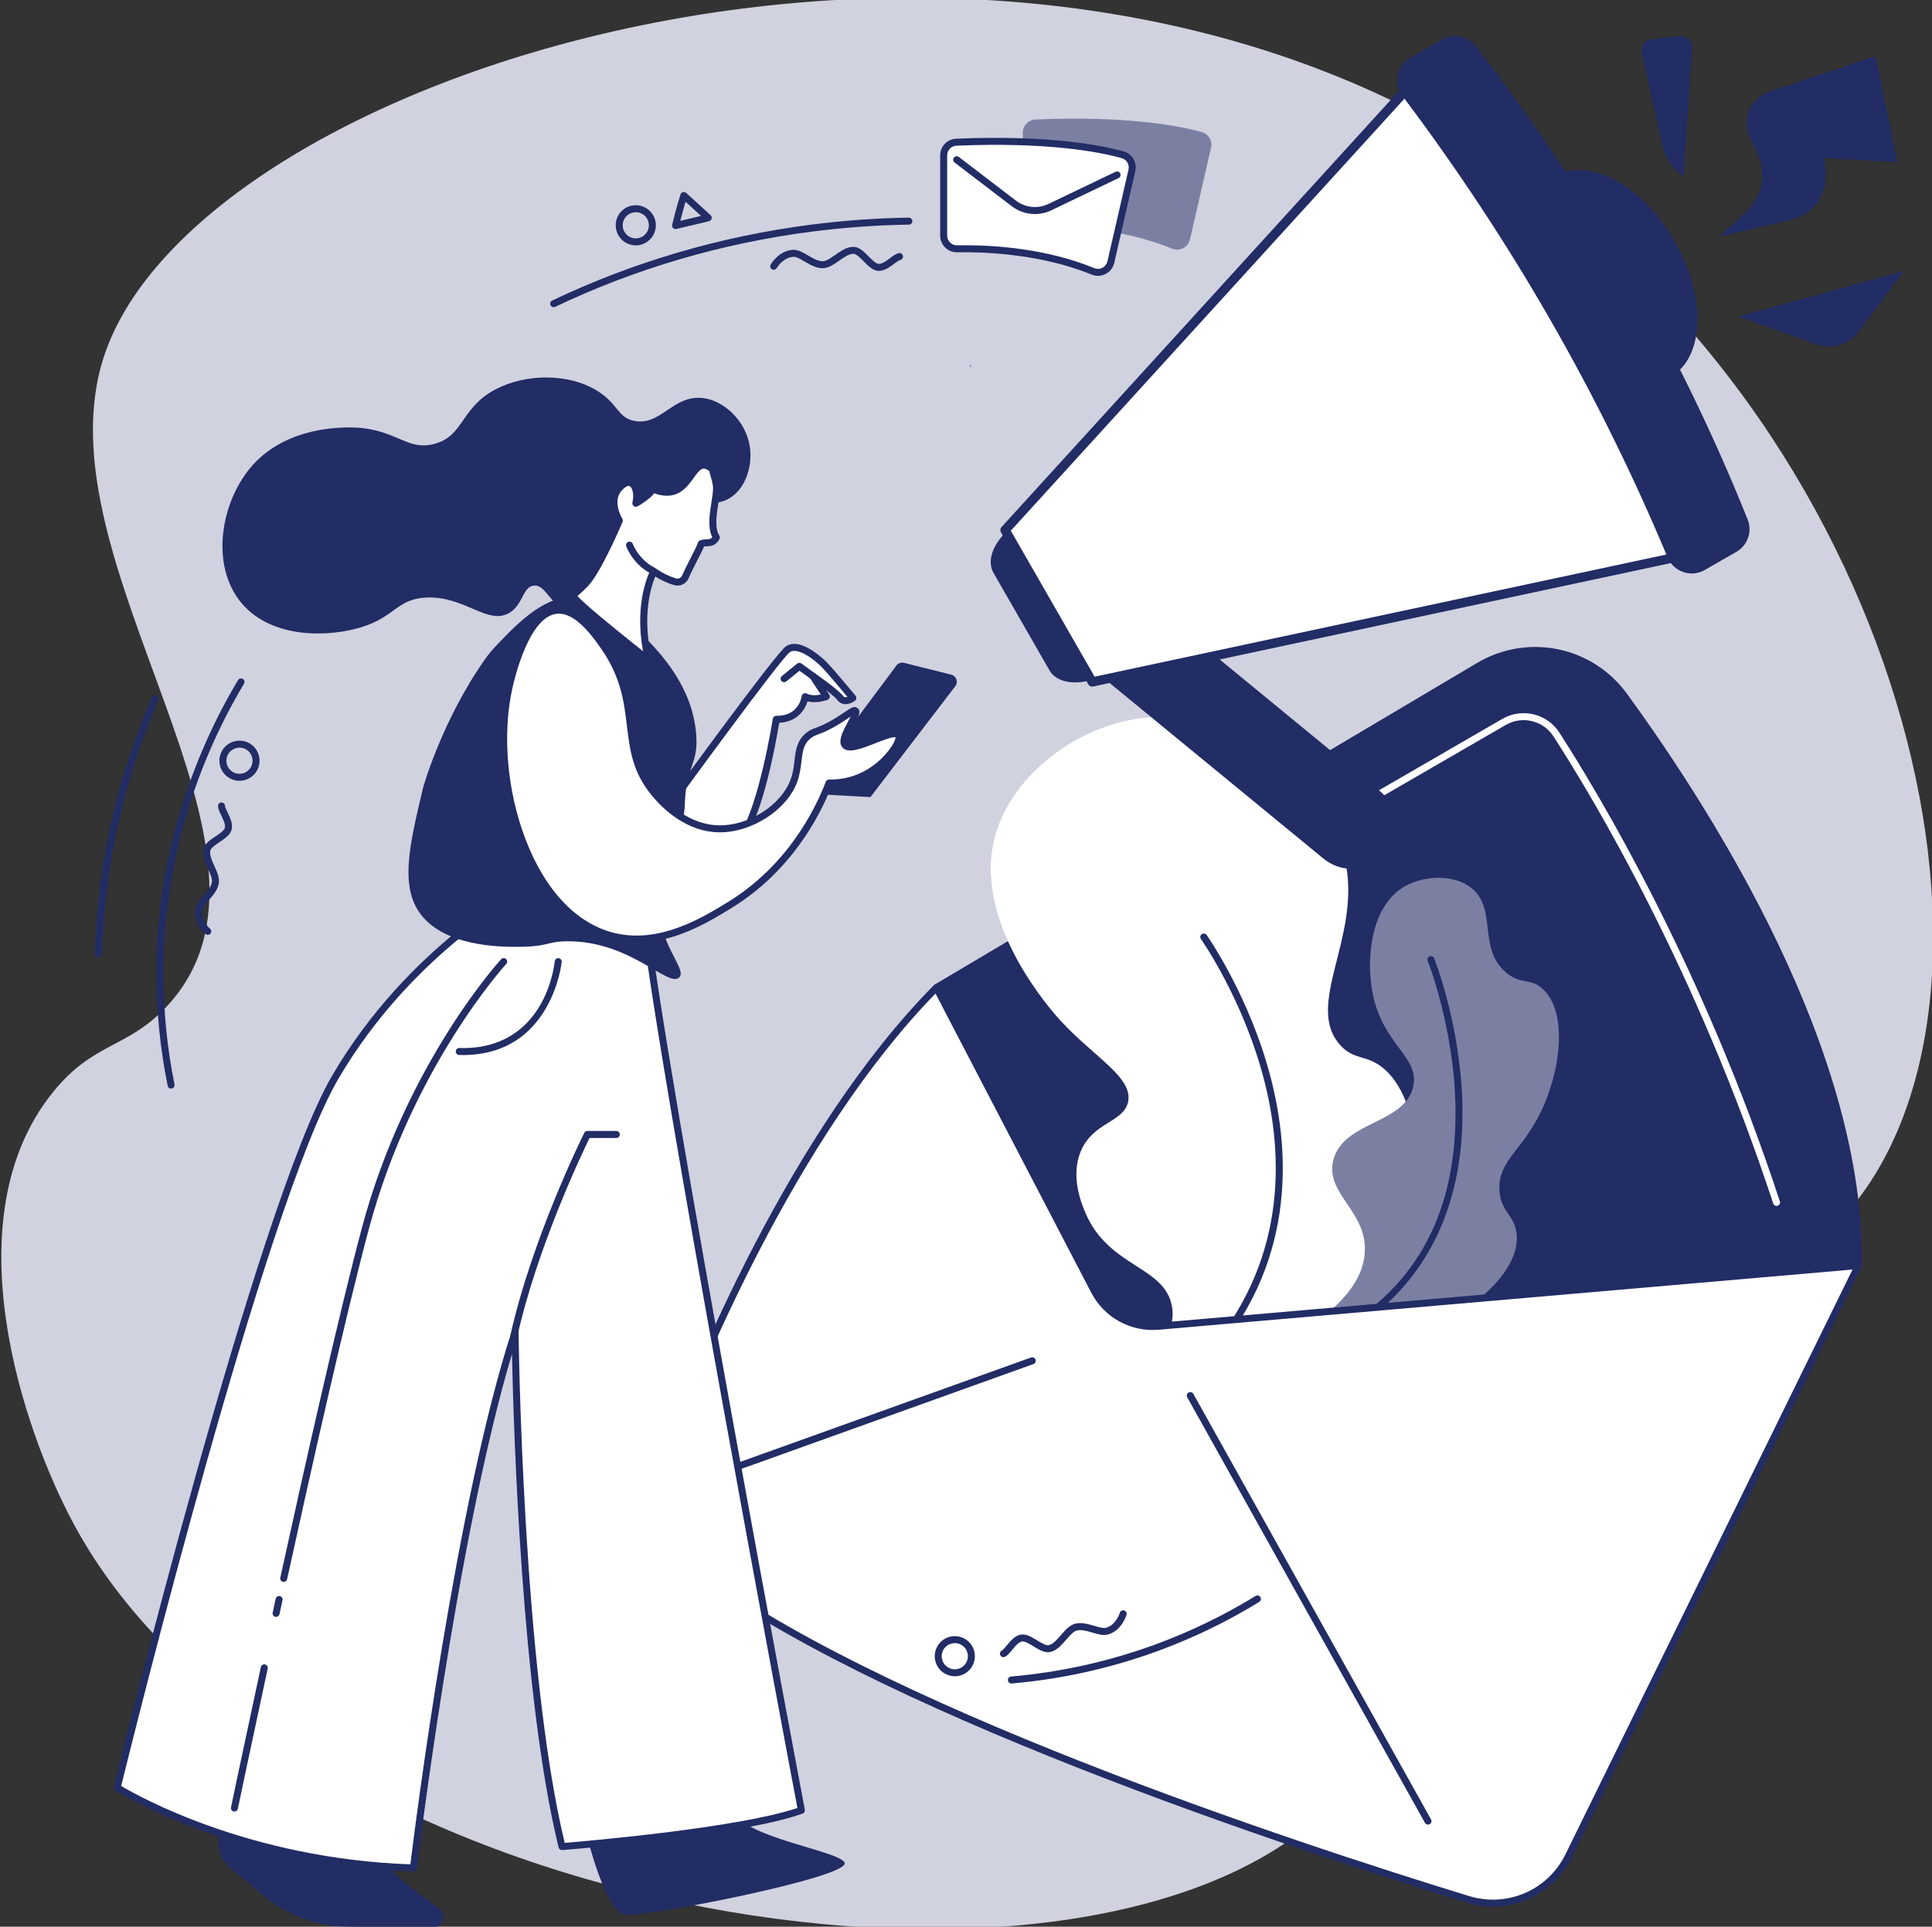 <svg width="390" height="389" viewBox="0 0 390 389" fill="none" xmlns="http://www.w3.org/2000/svg">
<rect x="0" y="0" width="390" height="389" fill="#333333" stroke="none"/>
<g clip-path="url(#clip0_276_2368)">
<path d="M33.427 203.448C63.239 172.172 7.068 113.922 21.031 71.833C39.833 15.166 192.792 -33.417 295.745 28.271C381.958 79.932 411.901 196.219 374.229 243.219C359.135 262.052 339.109 262.375 310.203 295.297C279.187 330.62 286.099 348.62 266.828 366.318C215.516 413.422 57.099 386.271 14.838 307.609C4.646 288.641 -9.906 245.989 10.703 220.495C18.891 210.37 25.479 211.786 33.427 203.448Z" fill="#D1D2DF"/>
<path d="M189.021 199.406L298.484 134.479C308.38 128.615 321.114 131.224 327.885 140.521C345.599 164.86 375.823 212.761 375.135 255.516L221.968 314.511L189.021 199.406Z" fill="#222C65"/>
<path d="M189.849 199.734L222.432 313.578L374.438 255.031C374.891 212.724 345.136 165.422 327.318 140.937C320.729 131.885 308.485 129.37 298.849 135.088L189.849 199.734ZM221.969 315.213C221.86 315.213 221.755 315.187 221.651 315.141C221.474 315.052 221.344 314.891 221.292 314.703L188.344 199.599C188.255 199.292 188.386 198.963 188.662 198.797L298.13 133.875C308.396 127.786 321.438 130.463 328.453 140.109C346.448 164.823 376.531 212.693 375.839 255.526C375.833 255.812 375.656 256.068 375.386 256.172L222.219 315.167C222.136 315.198 222.052 315.213 221.969 315.213Z" fill="#222C65"/>
<path d="M358.62 243.474C358.323 243.474 358.047 243.281 357.948 242.989C342.453 195.896 321.771 161.349 313.594 148.682C311.526 145.474 307.302 144.448 303.984 146.354L214.995 197.859C214.656 198.052 214.224 197.937 214.031 197.604C213.839 197.265 213.948 196.833 214.286 196.64L303.281 145.135C307.25 142.854 312.302 144.073 314.781 147.917C322.984 160.63 343.745 195.302 359.286 242.547C359.411 242.917 359.208 243.318 358.839 243.437C358.766 243.458 358.693 243.474 358.62 243.474Z" fill="white"/>
<path d="M233.396 276.635C231.688 273.052 237.74 269.896 236.558 263.667C235.026 255.594 223.881 255.906 219.162 245.005C218.448 243.354 215.953 237.599 218.209 232.349C220.709 226.542 226.75 226.62 227.703 222.542C228.854 217.599 220.907 213.484 214.099 206.094C212.433 204.281 197.032 187.13 200.5 170.349C203.313 156.708 218.162 145.37 233.396 144.724C252.334 143.917 268.813 159.766 271.672 174.458C274.604 189.479 263.25 203.021 270.578 211.042C273.412 214.146 275.776 212.854 279.146 215.599C290.625 224.948 288.193 260.266 268.193 274.109C255.282 283.047 236.094 282.297 233.396 276.635Z" fill="white"/>
<path d="M243 275.625C242.834 275.625 242.662 275.568 242.526 275.443C242.24 275.177 242.219 274.735 242.485 274.448C260.011 255.323 259.084 233.308 255.219 218.214C251.011 201.776 242.511 189.724 242.428 189.599C242.204 189.281 242.276 188.844 242.594 188.62C242.912 188.391 243.349 188.464 243.579 188.781C243.662 188.901 252.292 201.141 256.573 217.818C260.537 233.266 261.49 255.797 243.521 275.401C243.381 275.552 243.193 275.625 243 275.625Z" fill="#222C65"/>
<path d="M263.135 271.573C261.599 268.011 274.547 263.292 275.469 253.224C276.266 244.62 267.427 241.172 269.141 234.245C271.109 226.328 283.609 226.974 285.276 219.38C286.609 213.313 279.057 210.99 277.052 200.396C275.776 193.662 276.604 182.828 283.698 178.886C287.62 176.708 293.802 176.453 297.297 179.521C302.156 183.787 298.338 191.422 303.943 196.287C307.036 198.974 308.953 197.292 311.531 199.766C316.651 204.672 314.995 216.922 310.588 225.391C306.844 232.578 302.401 234.578 302.677 240.261C302.896 244.74 305.745 245.25 306.156 249.115C307.156 258.479 291.885 269.052 278 272.208C272.807 273.391 264.318 274.323 263.135 271.573Z" fill="#7B80A3"/>
<path d="M270.151 270.172C269.906 270.172 269.666 270.042 269.536 269.813C269.343 269.474 269.468 269.047 269.807 268.854C286.156 259.682 294.224 244.323 293.802 223.198C293.479 207.385 288.25 194.13 288.198 194C288.052 193.635 288.229 193.229 288.593 193.083C288.953 192.938 289.364 193.115 289.505 193.474C289.562 193.609 294.885 207.104 295.208 223.172C295.64 244.552 287.093 260.771 270.494 270.083C270.385 270.146 270.265 270.172 270.151 270.172Z" fill="#222C65"/>
<path d="M133.162 296.391C140.953 275.292 160.495 228.266 189.021 199.406L220.906 260.656C223.391 265.427 228.5 268.234 233.86 267.771L375.136 255.516L316.646 374.682C312.948 382.214 304.328 385.943 296.307 383.484C262.292 373.042 175.271 344.542 138.651 315.755C132.813 311.167 130.589 303.354 133.162 296.391Z" fill="white"/>
<path d="M188.844 200.594C160.438 229.771 140.928 277.401 133.823 296.636C131.349 303.323 133.469 310.787 139.089 315.203C175.417 343.761 261.287 371.995 296.521 382.807C304.25 385.182 312.454 381.636 316.016 374.375L373.954 256.323L233.922 268.474C228.261 268.964 222.907 266.026 220.282 260.985L188.844 200.594ZM301.375 384.953C299.631 384.953 297.855 384.693 296.105 384.156C260.797 373.323 174.735 345.016 138.214 316.313C132.115 311.516 129.818 303.412 132.5 296.146C139.693 276.672 159.553 228.214 188.521 198.912C188.678 198.75 188.907 198.672 189.131 198.709C189.349 198.74 189.542 198.88 189.646 199.078L221.532 260.334C223.891 264.87 228.714 267.511 233.797 267.073L375.073 254.813C375.334 254.792 375.573 254.906 375.714 255.115C375.86 255.323 375.881 255.599 375.771 255.823L317.282 374.995C314.214 381.235 308 384.953 301.375 384.953Z" fill="#222C65"/>
<path d="M288.261 368.39C288.011 368.39 287.771 368.26 287.646 368.031L239.662 282.12C239.474 281.781 239.594 281.354 239.938 281.161C240.276 280.974 240.708 281.094 240.896 281.432L288.875 367.344C289.063 367.682 288.943 368.109 288.604 368.302C288.495 368.364 288.375 368.39 288.261 368.39Z" fill="#222C65"/>
<path d="M147.156 297.427C146.869 297.427 146.599 297.245 146.494 296.958C146.364 296.594 146.552 296.187 146.921 296.057L208.135 274.078C208.505 273.943 208.906 274.135 209.036 274.5C209.171 274.87 208.979 275.271 208.614 275.406L147.395 297.38C147.317 297.411 147.234 297.427 147.156 297.427Z" fill="#222C65"/>
<path d="M196.068 74.01C195.953 73.901 195.838 73.792 195.729 73.688C195.693 73.651 195.64 73.708 195.672 73.74C195.781 73.854 195.89 73.969 196 74.083C196.041 74.125 196.114 74.057 196.068 74.01Z" fill="#222C65"/>
<path d="M19.86 193.271C19.854 193.271 19.844 193.271 19.839 193.271C19.448 193.26 19.146 192.937 19.157 192.547C19.693 174.677 23.558 157.266 30.646 140.786C30.797 140.427 31.214 140.26 31.573 140.417C31.927 140.568 32.094 140.984 31.938 141.344C24.922 157.656 21.094 174.896 20.563 192.588C20.552 192.969 20.24 193.271 19.86 193.271Z" fill="#222C65"/>
<path d="M111.766 62.026C111.5 62.026 111.25 61.875 111.13 61.62C110.964 61.271 111.109 60.849 111.464 60.682C127.807 52.886 145.354 47.74 163.609 45.375C170.193 44.526 176.87 44.042 183.453 43.943C183.458 43.943 183.458 43.943 183.464 43.943C183.849 43.943 184.162 44.25 184.167 44.636C184.172 45.026 183.865 45.344 183.474 45.354C176.943 45.453 170.323 45.932 163.792 46.776C145.682 49.12 128.276 54.224 112.068 61.953C111.969 62 111.865 62.026 111.766 62.026Z" fill="#222C65"/>
<path d="M34.532 219.792C34.203 219.792 33.912 219.557 33.844 219.224C32.339 211.797 31.573 204.167 31.573 196.547C31.573 175.885 37.271 155.406 48.042 137.323C48.245 136.984 48.677 136.875 49.011 137.073C49.344 137.276 49.453 137.708 49.255 138.042C38.61 155.906 32.985 176.135 32.985 196.547C32.985 204.073 33.74 211.609 35.224 218.943C35.302 219.328 35.058 219.698 34.672 219.776C34.625 219.787 34.578 219.792 34.532 219.792Z" fill="#222C65"/>
<path d="M41.937 188.75C41.776 188.75 41.614 188.693 41.479 188.578C41.375 188.49 38.979 186.396 39.417 183.51C39.557 182.568 40.286 181.734 41.062 180.849C41.812 179.984 42.594 179.089 42.771 178.156C42.906 177.448 42.443 176.422 41.995 175.427C41.391 174.099 40.771 172.729 41.094 171.385C41.349 170.318 42.458 169.573 43.531 168.849C44.323 168.318 45.214 167.719 45.37 167.198C45.578 166.505 45.094 165.516 44.667 164.635C44.323 163.927 44.026 163.313 44.01 162.745C43.995 162.354 44.302 162.031 44.693 162.016C45.083 162.01 45.406 162.313 45.417 162.703C45.422 162.969 45.698 163.526 45.937 164.021C46.448 165.073 47.083 166.385 46.724 167.599C46.422 168.604 45.354 169.323 44.318 170.021C43.51 170.563 42.594 171.182 42.464 171.714C42.255 172.589 42.771 173.734 43.276 174.849C43.818 176.042 44.375 177.271 44.156 178.422C43.906 179.729 42.958 180.818 42.12 181.776C41.516 182.469 40.891 183.188 40.812 183.724C40.489 185.828 42.38 187.495 42.401 187.51C42.693 187.766 42.724 188.208 42.474 188.505C42.333 188.667 42.135 188.75 41.937 188.75Z" fill="#222C65"/>
<path d="M48.344 150.948C46.985 150.948 45.828 151.989 45.714 153.364C45.651 154.067 45.87 154.755 46.323 155.291C46.782 155.828 47.417 156.161 48.12 156.219C49.563 156.344 50.849 155.265 50.974 153.812C51.099 152.359 50.016 151.083 48.568 150.958C48.49 150.953 48.417 150.948 48.344 150.948ZM48.344 157.64C48.229 157.64 48.115 157.635 48 157.625C46.922 157.531 45.943 157.026 45.245 156.203C44.547 155.375 44.214 154.323 44.307 153.245C44.495 151.021 46.464 149.37 48.688 149.552C50.912 149.739 52.568 151.708 52.38 153.932C52.198 156.041 50.427 157.64 48.344 157.64Z" fill="#222C65"/>
<path d="M128.333 42.849C127.719 42.849 127.13 43.063 126.651 43.459C126.109 43.912 125.776 44.547 125.714 45.25C125.646 45.953 125.859 46.636 126.313 47.177C126.766 47.719 127.401 48.052 128.099 48.115C129.557 48.25 130.839 47.177 130.969 45.729C131.104 44.276 130.031 42.99 128.578 42.86C128.5 42.849 128.417 42.849 128.333 42.849ZM128.344 49.537C128.219 49.537 128.099 49.532 127.974 49.521C126.896 49.427 125.922 48.912 125.229 48.084C124.537 47.25 124.208 46.198 124.307 45.12C124.406 44.042 124.917 43.068 125.75 42.375C126.578 41.682 127.63 41.354 128.708 41.453C130.932 41.657 132.578 43.63 132.375 45.854C132.182 47.953 130.412 49.537 128.344 49.537Z" fill="#222C65"/>
<path d="M138.385 40.74C138.115 41.656 137.703 43.073 137.328 44.594L141.51 43.594L138.385 40.74ZM136.375 46.245C136.193 46.245 136.016 46.177 135.88 46.047C135.708 45.875 135.635 45.625 135.687 45.386C136.391 42.313 137.359 39.286 137.37 39.255C137.443 39.026 137.63 38.854 137.859 38.792C138.088 38.729 138.338 38.786 138.516 38.953L143.443 43.448C143.63 43.625 143.713 43.896 143.646 44.146C143.583 44.401 143.385 44.594 143.13 44.656L136.542 46.229C136.484 46.24 136.432 46.245 136.375 46.245Z" fill="#222C65"/>
<path d="M177.417 54.687C177.333 54.687 177.245 54.682 177.162 54.672C176.12 54.562 175.214 53.646 174.339 52.755C173.651 52.062 172.875 51.276 172.328 51.25C171.422 51.203 170.401 51.927 169.401 52.625C168.328 53.38 167.224 54.156 166.052 54.156C166.052 54.156 166.052 54.156 166.047 54.156C164.719 54.151 163.474 53.422 162.375 52.776C161.583 52.312 160.761 51.828 160.219 51.849C158.094 51.922 156.802 54.089 156.792 54.109C156.599 54.443 156.162 54.562 155.828 54.364C155.495 54.172 155.38 53.739 155.573 53.406C155.641 53.292 157.255 50.542 160.172 50.437C161.11 50.411 162.078 50.964 163.094 51.562C164.078 52.141 165.104 52.745 166.052 52.745C166.781 52.745 167.698 52.099 168.594 51.474C169.781 50.635 171.021 49.771 172.401 49.844C173.495 49.896 174.432 50.849 175.339 51.771C176.011 52.448 176.766 53.214 177.307 53.271C178.021 53.344 178.906 52.682 179.693 52.104C180.323 51.63 180.87 51.224 181.432 51.104C181.818 51.021 182.188 51.266 182.271 51.646C182.349 52.021 182.11 52.401 181.729 52.484C181.469 52.536 180.969 52.911 180.531 53.234C179.656 53.885 178.578 54.687 177.417 54.687Z" fill="#222C65"/>
<path d="M206.469 26.791V42.979C206.469 44.474 207.693 45.677 209.182 45.651C214.349 45.541 226.026 45.87 236.599 50.198C238.125 50.823 239.849 49.943 240.214 48.333L244.464 29.823C244.786 28.432 243.958 27.036 242.583 26.656C238.203 25.448 227.646 23.338 209.021 24.125C207.594 24.187 206.469 25.364 206.469 26.791Z" fill="#7B80A3"/>
<path d="M190.495 31.375V47.568C190.495 49.057 191.714 50.265 193.209 50.234C198.37 50.13 210.047 50.458 220.62 54.786C222.146 55.411 223.87 54.526 224.235 52.916L228.49 34.406C228.808 33.021 227.979 31.62 226.604 31.239C222.224 30.031 211.667 27.922 193.047 28.713C191.62 28.771 190.495 29.948 190.495 31.375Z" fill="white"/>
<path d="M194.823 49.516C200.994 49.516 211.328 50.219 220.885 54.13C221.427 54.354 222.031 54.328 222.541 54.057C223.052 53.797 223.422 53.323 223.552 52.761L227.802 34.25C228.036 33.224 227.427 32.203 226.422 31.922C221.833 30.651 211.401 28.641 193.073 29.417C192.021 29.459 191.198 30.323 191.198 31.38V47.568C191.198 48.099 191.406 48.599 191.786 48.969C192.166 49.344 192.666 49.537 193.192 49.531C193.698 49.521 194.244 49.516 194.823 49.516ZM221.64 55.693C221.203 55.693 220.765 55.604 220.354 55.438C209.744 51.094 197.843 50.844 193.224 50.938C192.312 50.959 191.453 50.615 190.802 49.979C190.146 49.339 189.786 48.484 189.786 47.568V31.38C189.786 29.563 191.203 28.084 193.015 28.005C211.531 27.224 222.125 29.271 226.797 30.563C228.531 31.042 229.578 32.802 229.172 34.568L224.927 53.078C224.703 54.042 224.073 54.854 223.192 55.313C222.708 55.563 222.172 55.693 221.64 55.693Z" fill="#222C65"/>
<path d="M208.906 43.213C207.239 43.213 205.583 42.666 204.197 41.604L192.692 32.812C192.385 32.578 192.328 32.135 192.562 31.828C192.796 31.515 193.239 31.458 193.552 31.692L205.052 40.484C206.958 41.943 209.479 42.208 211.625 41.182L225.197 34.682C225.546 34.516 225.968 34.661 226.135 35.016C226.302 35.364 226.156 35.786 225.807 35.953L212.234 42.453C211.171 42.963 210.036 43.213 208.906 43.213Z" fill="#222C65"/>
<path d="M222.448 136.63L267.125 173.323C270.401 176.011 274.787 176.078 276.927 173.469L280.453 169.177C282.594 166.573 281.677 162.281 278.407 159.594L233.729 122.896L222.448 136.63Z" fill="#222C65"/>
<path d="M338.042 48.693C344.464 59.87 344.125 72.11 337.292 76.037C330.464 79.959 319.724 74.078 313.302 62.901C306.886 51.724 307.219 39.479 314.052 35.557C320.886 31.636 331.625 37.516 338.042 48.693Z" fill="#222C65"/>
<path d="M200.552 115.662L211.854 135.349C213.594 138.375 218.875 138.61 223.646 135.87L206.042 105.208C201.271 107.953 198.807 112.63 200.552 115.662Z" fill="#222C65"/>
<path d="M292.037 13.177L284.381 17.568L202.886 107.026L220.495 137.682L338.828 112.391L346.485 108L292.037 13.177Z" fill="white"/>
<path d="M203.755 107.12L220.849 136.885L338.578 111.724L345.526 107.734L291.776 14.135L284.828 18.12L203.755 107.12ZM220.495 138.385C220.245 138.385 220.011 138.255 219.88 138.031L202.276 107.375C202.125 107.104 202.162 106.776 202.365 106.547L283.86 17.094C283.912 17.036 283.969 16.99 284.031 16.953L291.683 12.562C291.849 12.469 292.042 12.443 292.219 12.49C292.401 12.542 292.552 12.661 292.646 12.823L347.099 107.646C347.292 107.984 347.172 108.411 346.834 108.604L339.183 113.005C339.115 113.042 339.047 113.068 338.979 113.083L220.641 138.37C220.594 138.38 220.542 138.385 220.495 138.385Z" fill="#222C65"/>
<path d="M350.948 63.891L366.615 69.516C369.74 70.641 373.229 69.589 375.219 66.922L384.282 54.724L350.948 63.891Z" fill="#222C65"/>
<path d="M383.01 32.729L368.349 31.917L368.49 35.339C368.667 39.589 365.802 43.365 361.661 44.344L347.062 47.786L352.531 42.688C355.724 39.708 356.646 35.016 354.812 31.052L353.25 27.677C351.573 24.047 353.422 19.755 357.219 18.484L378.583 11.344L383.01 32.729Z" fill="#222C65"/>
<path d="M341.557 9.709L339.833 35.802L338.708 34.75C337.13 33.266 336.026 31.339 335.552 29.219L331.401 10.698C331.109 9.375 332.026 8.084 333.375 7.933L339.021 7.292C340.437 7.13 341.651 8.292 341.557 9.709Z" fill="#222C65"/>
<path d="M204.041 107.151L220.963 136.625L338.489 111.505L345.197 107.651L291.687 14.458L284.974 18.312L204.041 107.151ZM220.489 138.625C220.156 138.625 219.843 138.448 219.677 138.151L202.072 107.495C201.869 107.135 201.916 106.693 202.192 106.391L283.682 16.938C283.75 16.864 283.828 16.802 283.911 16.755L291.562 12.359C291.781 12.234 292.036 12.203 292.276 12.271C292.52 12.333 292.724 12.489 292.849 12.708L347.296 107.531C347.557 107.979 347.401 108.557 346.947 108.812L339.296 113.208C339.208 113.26 339.119 113.292 339.026 113.312L220.687 138.604C220.619 138.615 220.557 138.625 220.489 138.625Z" fill="#222C65"/>
<path d="M350.51 111.422L344.12 115.088C341.364 116.672 337.849 115.469 336.62 112.531C322.885 79.661 305.094 48.604 283.125 19.401C281.219 16.864 281.953 13.229 284.708 11.646L291.094 7.979C293.38 6.667 296.286 7.239 297.901 9.328C320.854 39.052 339.156 70.896 352.786 104.88C353.76 107.323 352.791 110.109 350.51 111.422Z" fill="#222C65"/>
<path d="M204.161 339.896C203.802 339.896 203.494 339.62 203.463 339.255C203.427 338.864 203.713 338.526 204.104 338.489C214.026 337.635 223.812 335.463 233.197 332.031C240.26 329.443 247.078 326.146 253.458 322.224C253.791 322.021 254.224 322.125 254.427 322.458C254.63 322.786 254.526 323.224 254.197 323.427C247.734 327.396 240.833 330.734 233.682 333.354C224.182 336.828 214.27 339.031 204.224 339.896C204.203 339.896 204.182 339.896 204.161 339.896Z" fill="#222C65"/>
<path d="M202.557 334.584C202.297 334.584 202.047 334.438 201.927 334.188C201.75 333.839 201.896 333.417 202.245 333.245C202.484 333.125 202.88 332.646 203.224 332.224C203.969 331.318 204.891 330.193 206.146 330.016C207.193 329.87 208.286 330.542 209.349 331.188C210.187 331.698 211.13 332.271 211.667 332.167C212.547 331.995 213.375 331.042 214.172 330.12C215.031 329.136 215.917 328.11 217.057 327.828C218.349 327.511 219.729 327.917 220.953 328.276C221.833 328.537 222.745 328.808 223.271 328.656C225.312 328.073 226.042 325.656 226.047 325.63C226.156 325.261 226.547 325.042 226.922 325.151C227.292 325.261 227.51 325.646 227.401 326.021C227.365 326.151 226.464 329.209 223.656 330.011C222.745 330.276 221.677 329.964 220.552 329.63C219.453 329.308 218.318 328.969 217.396 329.198C216.687 329.37 215.948 330.224 215.234 331.047C214.281 332.146 213.297 333.281 211.937 333.552C210.865 333.761 209.719 333.063 208.615 332.391C207.802 331.896 206.885 331.339 206.344 331.412C205.635 331.511 204.932 332.365 204.312 333.12C203.812 333.729 203.38 334.255 202.87 334.511C202.766 334.558 202.661 334.584 202.557 334.584Z" fill="#222C65"/>
<path d="M192.745 331.75C192.438 331.75 192.136 331.797 191.844 331.906C191.182 332.146 190.651 332.63 190.349 333.266C190.052 333.901 190.016 334.62 190.255 335.286C190.75 336.656 192.266 337.37 193.636 336.875C194.297 336.635 194.828 336.151 195.13 335.516C195.432 334.875 195.464 334.161 195.224 333.495C194.984 332.828 194.5 332.302 193.865 332C193.505 331.833 193.125 331.75 192.745 331.75ZM192.745 338.437C191.083 338.437 189.521 337.411 188.927 335.76C188.563 334.745 188.615 333.646 189.078 332.667C189.537 331.687 190.349 330.948 191.365 330.578C192.386 330.213 193.484 330.266 194.464 330.724C195.443 331.187 196.182 332 196.552 333.016C196.917 334.036 196.865 335.135 196.406 336.114C195.943 337.094 195.13 337.833 194.109 338.203C193.662 338.364 193.198 338.437 192.745 338.437Z" fill="#222C65"/>
<path d="M47.323 365.047L45.433 367.547C43.188 370.51 43.657 374.708 46.495 377.104L53.084 382.661C57.922 386.74 64.047 388.974 70.37 388.974L87.256 389.224C89.401 389.255 90.313 386.5 88.568 385.25C83.084 381.323 77.917 377.469 76.579 374.12L47.323 365.047Z" fill="#222C65"/>
<path d="M118.766 371.713C118.766 371.713 122.328 385.953 126.099 386.578C129.865 387.198 171.995 378.948 170.49 376.052C169.224 373.604 149.984 371.036 147.87 365.5C146.609 362.213 118.766 371.713 118.766 371.713Z" fill="#222C65"/>
<path d="M106.266 179.276C106.266 179.276 83.026 191.177 67.636 217.568C52.24 243.958 23.651 360.922 23.651 360.922C23.651 360.922 47.292 376.047 83.459 377.135C83.459 377.135 91.98 305.807 103.979 268.963C103.979 268.963 104.641 337 113.448 372.828C113.448 372.828 149.276 370.015 161.771 365.5C161.771 365.5 133.662 216.922 130.125 184.76L106.266 179.276Z" fill="white"/>
<path d="M24.459 360.588C27.792 362.578 50.261 375.271 82.839 376.411C83.724 369.187 92.032 303.375 103.308 268.745C103.417 268.416 103.75 268.213 104.089 268.265C104.428 268.318 104.683 268.609 104.683 268.958C104.693 269.63 105.438 336.583 113.99 372.083C118.651 371.693 149.146 369.042 160.969 365.036C159.026 354.76 133.084 217.094 129.48 185.338L106.365 180.021C103.948 181.328 82.547 193.396 68.24 217.922C53.584 243.047 26.521 352.219 24.459 360.588ZM83.459 377.844C83.454 377.844 83.443 377.844 83.438 377.844C47.495 376.76 23.511 361.667 23.271 361.515C23.016 361.349 22.896 361.047 22.964 360.75C23.256 359.583 51.756 243.385 67.026 217.213C82.344 190.948 105.714 178.765 105.948 178.646C106.094 178.573 106.261 178.552 106.422 178.588L130.282 184.073C130.573 184.14 130.792 184.385 130.829 184.682C134.318 216.448 162.183 363.885 162.464 365.37C162.532 365.708 162.339 366.047 162.011 366.167C149.568 370.661 114.969 373.417 113.506 373.531C113.167 373.562 112.844 373.333 112.766 373C105.329 342.745 103.678 288.995 103.349 273.349C92.188 310.687 84.24 376.536 84.157 377.219C84.115 377.573 83.813 377.844 83.459 377.844Z" fill="#222C65"/>
<path d="M124.406 229.052H118.573C118.573 229.052 108.135 249.86 103.688 269.875L124.406 229.052Z" fill="white"/>
<path d="M103.687 270.583C103.635 270.583 103.583 270.578 103.531 270.568C103.151 270.484 102.911 270.104 103 269.724C107.417 249.849 117.838 228.943 117.943 228.734C118.062 228.5 118.307 228.344 118.573 228.344H124.406C124.797 228.344 125.114 228.661 125.114 229.052C125.114 229.443 124.797 229.755 124.406 229.755H119.01C117.573 232.703 108.422 251.818 104.375 270.031C104.302 270.359 104.01 270.583 103.687 270.583Z" fill="#222C65"/>
<path d="M47.322 365.755C47.276 365.755 47.224 365.75 47.177 365.739C46.796 365.656 46.552 365.286 46.63 364.906C46.656 364.786 49.14 352.911 52.656 336.594C52.739 336.213 53.119 335.969 53.494 336.052C53.875 336.135 54.119 336.505 54.036 336.89C50.52 353.203 48.036 365.073 48.01 365.193C47.942 365.526 47.645 365.755 47.322 365.755Z" fill="#222C65"/>
<path d="M55.729 326.453C55.677 326.453 55.63 326.448 55.578 326.437C55.198 326.354 54.959 325.979 55.042 325.599L55.651 322.792C55.735 322.406 56.11 322.167 56.49 322.25C56.87 322.333 57.11 322.708 57.026 323.088L56.417 325.896C56.344 326.229 56.052 326.453 55.729 326.453Z" fill="#222C65"/>
<path d="M57.27 319.391C57.218 319.391 57.172 319.38 57.119 319.37C56.739 319.286 56.5 318.911 56.583 318.531C61.572 295.745 68.489 264.969 73.088 247.797C81.953 214.677 100.968 193.875 101.161 193.672C101.427 193.385 101.869 193.365 102.156 193.63C102.442 193.896 102.458 194.339 102.192 194.625C102.005 194.828 83.224 215.391 74.448 248.161C69.859 265.307 62.947 296.057 57.958 318.833C57.885 319.161 57.593 319.391 57.27 319.391Z" fill="#222C65"/>
<path d="M93.422 213.016C93.182 213.016 92.937 213.016 92.693 213.005C92.302 212.995 91.995 212.672 92.005 212.281C92.021 211.896 92.333 211.578 92.729 211.599C110.068 212.073 111.911 194.813 111.984 194.078C112.021 193.693 112.375 193.412 112.755 193.448C113.141 193.484 113.422 193.828 113.385 194.214C113.37 194.406 111.391 213.016 93.422 213.016Z" fill="#222C65"/>
<path d="M125.088 119.594C123.479 120.812 118.645 124.474 114.323 123.015C110.76 121.817 110.161 118.021 107.791 118.229C105.479 118.432 105.645 122.073 102.807 123.745C98.432 126.323 93.75 120.224 85.937 120.651C80.166 120.969 79.781 124.453 73.135 126.573C66.562 128.666 54.984 129.073 48.823 121.844C42.281 114.166 44.552 101.047 51.073 93.833C59.192 84.859 72.708 86.364 73.317 86.442C80.526 87.354 82.505 90.948 87.583 89.646C93.713 88.083 92.916 82.317 100.083 78.583C106.192 75.396 115.005 75.286 120.838 79.083C124.812 81.666 124.703 84.302 128.031 84.979C133.297 86.041 135.76 79.885 141.593 80.333C145.984 80.666 150.526 84.901 151.349 90.083C151.895 93.541 150.859 97.937 147.859 100.192C144.062 103.052 140.27 100.104 136.192 103.276C134.854 104.312 135.166 104.708 132.093 109.838C128.916 115.14 127.38 117.859 125.088 119.594Z" fill="#222C65"/>
<path d="M135.448 162.208C135.505 162.12 156.937 132.625 159.016 131.109C161.099 129.594 165.031 132.765 166.51 134.328C167.984 135.885 172.161 140.917 172.161 140.917C172.161 140.917 170.526 142.151 169.625 140.943C168.724 139.724 164.068 136.495 164.068 136.495L166.807 140.625C166.807 140.625 164.333 141.604 162.531 140.661C162.531 140.661 161.927 145.349 156.703 145.224C156.703 145.224 153.229 167.104 148.599 169.979C143.969 172.854 128.927 172.437 135.448 162.208Z" fill="white"/>
<path d="M136.036 162.599C134.255 165.396 134.063 167.526 135.453 168.932C138.052 171.563 145.422 171.125 148.229 169.38C151.797 167.162 155.052 151.109 156.005 145.115C156.057 144.766 156.375 144.505 156.719 144.521C156.781 144.521 156.844 144.521 156.901 144.521C161.245 144.521 161.807 140.734 161.828 140.568C161.865 140.344 162 140.146 162.203 140.037C162.406 139.932 162.651 139.932 162.854 140.037C163.75 140.505 164.911 140.386 165.688 140.214L163.479 136.88C163.292 136.599 163.333 136.224 163.573 135.99C163.818 135.75 164.193 135.719 164.469 135.912C164.953 136.25 169.25 139.25 170.193 140.521C170.328 140.708 170.464 140.745 170.568 140.761C170.724 140.781 170.896 140.755 171.063 140.698C169.875 139.281 167.125 136 166 134.813C164.208 132.927 160.885 130.625 159.432 131.677C157.542 133.052 137.031 161.188 136.036 162.599ZM141.786 172.203C138.922 172.203 136.047 171.542 134.453 169.927C133.13 168.589 132.13 166.099 134.854 161.828C135.063 161.505 156.37 132.167 158.604 130.542C161.693 128.292 166.969 133.787 167.021 133.844C168.5 135.401 172.531 140.261 172.703 140.464C172.823 140.615 172.88 140.807 172.859 141C172.839 141.188 172.74 141.359 172.583 141.479C172.474 141.563 171.448 142.313 170.37 142.156C169.844 142.083 169.391 141.807 169.063 141.359C168.755 140.953 167.87 140.203 166.833 139.396L167.391 140.24C167.51 140.417 167.542 140.636 167.479 140.839C167.411 141.042 167.26 141.203 167.068 141.281C166.964 141.323 164.911 142.115 163.021 141.604C162.557 143.026 161.177 145.75 157.302 145.922C156.635 149.932 153.453 167.797 148.969 170.578C147.37 171.573 144.583 172.203 141.786 172.203Z" fill="#222C65"/>
<path d="M158.281 137.739C158.078 137.739 157.869 137.651 157.734 137.479C157.489 137.177 157.536 136.734 157.838 136.489L160.922 133.984C161.166 133.786 161.521 133.776 161.776 133.963L164.479 135.922C164.797 136.151 164.864 136.588 164.635 136.906C164.406 137.219 163.968 137.292 163.651 137.062L161.385 135.422L158.724 137.583C158.593 137.687 158.437 137.739 158.281 137.739Z" fill="#222C65"/>
<path d="M117.255 120.365C110.25 119.844 104.818 125.505 100.505 130.005C99.443 131.109 98.641 132.052 97.938 133.052C89.172 145.516 85.427 158.963 85.427 158.963C82.557 170.984 80.505 179.583 85.443 185.229C90.906 191.479 102.406 191.219 105.76 191.146C110.708 191.031 110.609 190.031 114.74 190.042C127.313 190.073 134.839 199.385 137.078 197.375C138.943 195.703 132.396 190.422 133.078 181.375C133.589 174.578 137.87 169.703 138.229 162.615C138.292 161.422 138.292 159.833 138.813 157.557C139.63 154 140.943 152.724 140.516 147.99C139.651 138.453 133.26 131.854 130.255 128.745C126.099 124.453 122.521 120.76 117.255 120.365Z" fill="#222C65"/>
<path d="M161.771 160.177C161.994 159.76 177.692 138.74 180.948 134.38C181.307 133.901 181.911 133.687 182.494 133.833L192.021 136.213C193.052 136.469 193.484 137.703 192.838 138.547L175.708 160.937L161.771 160.177Z" fill="#222C65"/>
<path d="M102.718 138.906C103.244 136.505 106.244 123.875 112.312 123.213C116.567 122.755 120.427 128.385 122.083 130.807C130 142.349 124.593 150.974 132.047 160.078C132.984 161.219 137.942 167.271 145.198 167.338C151.265 167.401 158.125 163.265 160.224 157.729C161.646 153.979 160.463 150.698 163.224 148.495C164.474 147.5 165.151 147.828 168.302 146.015C171.036 144.437 172.265 143.193 172.672 143.515C173.442 144.14 169.401 148.953 170.573 150.427C172.047 152.281 180.192 146.911 181.328 148.422C182.146 149.505 179.172 153.901 174.979 156.224C172.005 157.875 169.093 158.114 167.349 158.104C165.536 162.828 160.166 174.849 147.234 182.771C142.104 185.911 133.396 191.25 124.088 189.109C106.646 185.104 98.651 157.474 102.718 138.906Z" fill="white"/>
<path d="M112.813 123.896C112.667 123.896 112.526 123.901 112.386 123.917C106.865 124.516 103.938 136.63 103.407 139.057C101.386 148.286 102.355 159.562 105.995 169.219C109.995 179.818 116.48 186.635 124.25 188.422C133.271 190.495 141.782 185.281 146.865 182.172C158.792 174.865 164.407 163.797 166.693 157.849C166.797 157.578 167.058 157.396 167.349 157.396C167.386 157.396 167.422 157.396 167.459 157.396C170.084 157.396 172.495 156.797 174.636 155.609C178.641 153.391 180.896 149.641 180.761 148.865C180.209 148.693 178.032 149.542 176.719 150.057C173.839 151.187 171.12 152.25 170.021 150.865C169.063 149.661 170.141 147.651 171.177 145.703C171.355 145.38 171.552 145 171.724 144.656C171.594 144.745 171.464 144.833 171.334 144.922C170.683 145.365 169.787 145.974 168.651 146.625C166.959 147.599 165.943 147.979 165.203 148.255C164.563 148.495 164.172 148.641 163.667 149.047C162.193 150.219 162.011 151.766 161.787 153.719C161.631 155 161.464 156.453 160.886 157.979C158.756 163.594 151.719 168.099 145.193 168.047C138.589 167.979 133.782 163.307 131.506 160.521C127.667 155.844 127.125 151.318 126.547 146.531C125.98 141.781 125.386 136.87 121.506 131.203C119.98 128.984 116.495 123.896 112.813 123.896ZM128.506 190.307C127.011 190.307 125.48 190.151 123.933 189.797C115.688 187.901 108.849 180.771 104.677 169.719C100.943 159.818 99.954 148.245 102.032 138.755C102.828 135.12 105.912 123.203 112.235 122.516C116.901 122.005 120.943 127.891 122.667 130.406C126.745 136.359 127.386 141.672 127.948 146.359C128.5 150.943 129.021 155.266 132.594 159.63C134.714 162.224 139.177 166.578 145.203 166.635C151.188 166.719 157.625 162.583 159.563 157.474C160.084 156.115 160.235 154.812 160.381 153.557C160.631 151.458 160.86 149.479 162.787 147.943C163.469 147.401 164.016 147.193 164.709 146.937C165.438 146.667 166.355 146.323 167.948 145.406C169.042 144.776 169.87 144.208 170.542 143.755C171.782 142.911 172.464 142.448 173.115 142.969C173.901 143.604 173.313 144.703 172.422 146.365C171.875 147.385 170.745 149.51 171.125 149.99C171.578 150.557 174.584 149.38 176.203 148.75C178.901 147.687 181.032 146.854 181.891 147.995C182.162 148.359 182.235 148.838 182.11 149.427C181.683 151.427 178.855 154.885 175.318 156.844C173.073 158.088 170.558 158.745 167.834 158.802C165.381 165.01 159.589 176.026 147.599 183.37C143.183 186.078 136.271 190.307 128.506 190.307Z" fill="#222C65"/>
<path d="M143.812 94.703C144.104 96.13 144.448 96.74 144.604 98C144.921 100.557 142.859 105.693 144.604 108.5C143.776 110.057 142.578 109.344 141.562 109.766C141.328 110.672 139.343 114.156 138.354 116.474C138.005 117.281 137.104 117.713 136.26 117.458C134.838 117.031 133.401 116.344 131.974 115.354C131.974 115.354 128.229 122.172 130.911 133.26C130.911 133.26 119.744 124.469 116.786 121.568C115.031 119.849 115.698 120.516 118.265 117.739C120.838 114.963 125.02 105.109 125.02 105.109C124.875 104.87 123.01 101.656 124.52 99.193C125.078 98.286 126.312 97.125 127.276 97.443C128.213 97.75 128.838 99.448 128.359 101.609C128.823 101.375 129.349 101.021 129.932 100.599C130.739 100.016 131.578 99.286 131.708 98.687C139.921 102.281 139.135 90.859 143.812 94.703Z" fill="white"/>
<path d="M116.573 120.344C116.713 120.511 116.995 120.787 117.265 121.052C119.521 123.261 126.651 128.979 129.812 131.49C127.932 121.412 131.203 115.287 131.354 115.016C131.448 114.839 131.614 114.714 131.807 114.667C132 114.62 132.208 114.662 132.37 114.771C133.693 115.688 135.073 116.365 136.463 116.787C136.963 116.932 137.495 116.682 137.703 116.193C138.182 115.078 138.891 113.693 139.516 112.469C140.135 111.25 140.776 109.995 140.88 109.594C140.932 109.38 141.083 109.203 141.292 109.12C141.745 108.927 142.193 108.912 142.588 108.891C143.13 108.87 143.479 108.854 143.786 108.474C142.818 106.5 143.234 103.844 143.604 101.485C143.812 100.167 144.01 98.922 143.901 98.089C143.823 97.433 143.682 96.964 143.526 96.422C143.411 96.047 143.292 95.63 143.177 95.104C142.687 94.735 142.271 94.573 141.943 94.615C141.318 94.698 140.698 95.563 140.042 96.479C138.667 98.406 136.62 101.271 132.052 99.589C131.719 100.068 131.156 100.589 130.344 101.172C129.828 101.542 129.224 101.964 128.672 102.24C128.432 102.365 128.141 102.334 127.922 102.167C127.708 102 127.609 101.724 127.667 101.459C128.104 99.511 127.51 98.261 127.052 98.115C126.62 97.969 125.661 98.688 125.12 99.563C123.818 101.688 125.552 104.625 125.625 104.75C125.745 104.943 125.76 105.177 125.672 105.386C125.5 105.792 121.411 115.391 118.786 118.224C118.047 119.016 117.474 119.526 117.052 119.906C116.875 120.057 116.687 120.229 116.573 120.344ZM130.911 133.964C130.755 133.964 130.604 133.917 130.474 133.813C130.021 133.453 119.245 124.969 116.292 122.073C115.484 121.287 115.088 120.891 115.099 120.302C115.114 119.745 115.51 119.391 116.114 118.849C116.51 118.495 117.062 118.005 117.75 117.261C119.958 114.88 123.505 106.849 124.239 105.151C123.708 104.151 122.437 101.24 123.922 98.823C124.583 97.745 126.078 96.308 127.495 96.776C128.594 97.136 129.245 98.521 129.224 100.24C129.328 100.167 129.427 100.099 129.521 100.026C130.875 99.052 131.01 98.584 131.021 98.537C131.068 98.328 131.203 98.156 131.391 98.058C131.578 97.964 131.797 97.959 131.995 98.042C135.953 99.776 137.448 97.688 138.896 95.662C139.734 94.49 140.526 93.38 141.755 93.219C142.542 93.115 143.359 93.422 144.26 94.162C144.38 94.266 144.469 94.406 144.5 94.563C144.625 95.156 144.75 95.599 144.875 96.026C145.047 96.599 145.203 97.146 145.302 97.912C145.432 98.948 145.219 100.287 144.995 101.703C144.641 103.985 144.229 106.568 145.198 108.13C145.333 108.339 145.344 108.61 145.224 108.834C144.484 110.224 143.422 110.271 142.646 110.302C142.448 110.307 142.271 110.318 142.109 110.344C141.88 110.927 141.422 111.828 140.771 113.11C140.156 114.313 139.458 115.677 139 116.75C138.505 117.896 137.239 118.49 136.057 118.136C134.771 117.745 133.5 117.162 132.271 116.396C131.453 118.37 129.495 124.412 131.594 133.099C131.667 133.386 131.542 133.693 131.292 133.854C131.177 133.927 131.042 133.964 130.911 133.964Z" fill="#222C65"/>
<path d="M127.078 110.057C127.078 110.057 128.234 113.344 131.734 115.198L127.078 110.057Z" fill="white"/>
<path d="M131.729 115.906C131.62 115.906 131.506 115.88 131.401 115.823C127.703 113.865 126.464 110.438 126.412 110.297C126.282 109.927 126.474 109.526 126.844 109.396C127.209 109.271 127.61 109.459 127.74 109.828C127.756 109.86 128.87 112.886 132.063 114.578C132.407 114.761 132.537 115.188 132.354 115.531C132.229 115.771 131.985 115.906 131.729 115.906Z" fill="#222C65"/>
</g>
<defs>
<clipPath id="clip0_276_2368">
<rect width="390" height="389" fill="white"/>
</clipPath>
</defs>
</svg>

